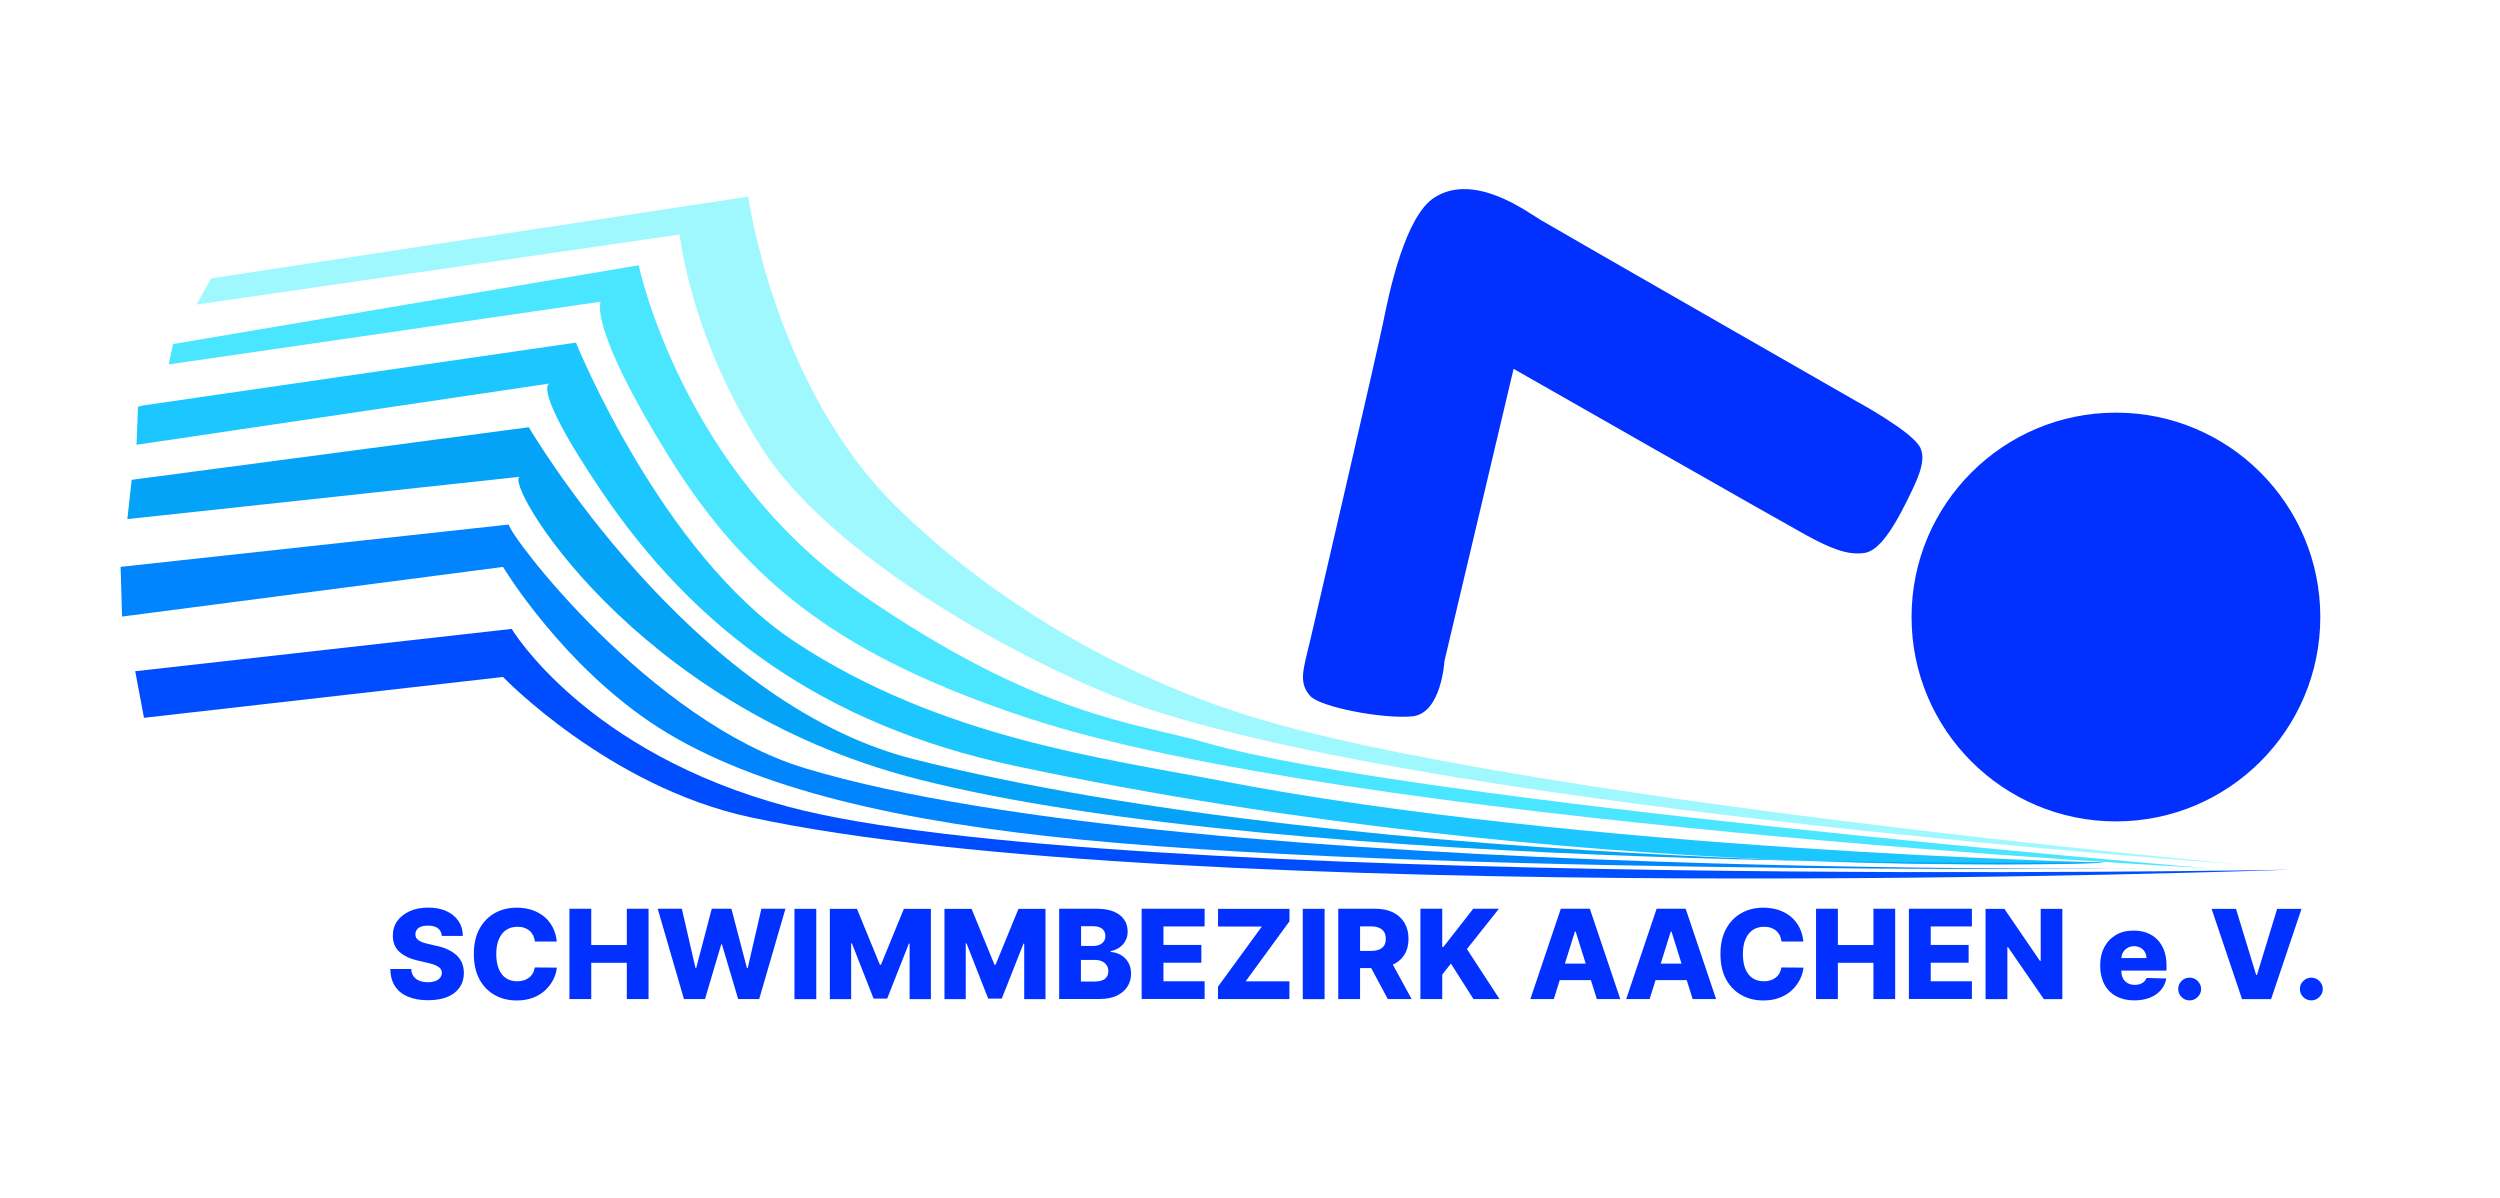 <?xml version="1.0" encoding="UTF-8"?>
<svg id="Ebene_1" data-name="Ebene 1" xmlns="http://www.w3.org/2000/svg" viewBox="0 0 321.95 154.28">
  <circle cx="272.49" cy="79.46" r="26.32" fill="#0231ff"/>
  <path d="M168.73,82.47s8.65-37.22,9.4-40.98,2.81-13.68,6.62-16.07c5.12-3.23,11.8,1.79,13.68,2.92s40.6,23.31,40.6,23.31c0,0,7.31,3.95,8.27,6.02.81,1.74-.38,4.14-1.88,7.14s-3.37,6.09-5.26,6.39c-2.25.36-4.52-.64-7.52-2.26-2.34-1.26-37.72-21.44-37.72-21.44l-8.9,37.61s-.38,6.77-4.14,7.14-11.9-1.19-13.16-2.63c-1.53-1.75-.89-3.35,0-7.14Z" fill="#0231ff"/>
  <path d="M27.18,35.85l69.18-10.53s3.38,24.48,18.99,39.85c12.59,12.41,29.13,21.9,45.35,26.98,33.82,10.6,127.34,19.13,127.34,19.13,0,0-99.07-6.77-139.6-19.8-12.33-3.96-40.41-18.23-50.38-33.84-9.23-14.46-10.53-27.44-10.53-27.44l-62.22,9.02,1.88-3.38Z" fill="#a0f8ff"/>
  <path d="M21.73,46.94l.56-2.63,59.96-10.15s5.52,26.37,28.57,42.29c23.12,15.98,35.61,16.62,44.36,19.17,26.25,7.64,128.83,16.17,128.83,16.17,0,0-110.78-5.76-151.76-19.36-23.7-7.86-35.9-17.11-46.24-33.84s-8.65-19.74-8.65-19.74l-55.64,8.08Z" fill="#4ae5ff"/>
  <path d="M18.53,52.2c1.32-.19,55.64-8.08,55.64-8.08,0,0,10.97,27.17,28.2,38.54,18.8,12.41,40.05,15.02,54.7,17.86,46.62,9.02,113.41,10.53,113.41,10.53,0,0-66.36,3.16-139.73-12.41-24.81-5.26-41.35-17.67-53.39-35.53-9.07-13.46-6.58-13.72-6.58-13.72l-53.2,7.89.19-4.89.75-.19Z" fill="#1cc6ff"/>
  <path d="M16.97,61.79l51.13-6.77s20.72,35.45,49.5,42.73c58.29,14.75,153.29,13.92,153.39,13.28,0,0-104.89,1.69-153.14-10.78-36.46-9.42-53.21-38.44-50.88-38.85l-50.57,5.45.56-5.08Z" fill="#04a3f7"/>
  <path d="M15.53,73.01l.19,6.39,49.06-6.39s7.71,12.85,20.11,20.74c12.41,7.89,31.33,12.16,54.64,14.41,49.31,4.76,144.49,3.63,144.49,3.63,1.2-.05-130.89,2.07-180.33-12.85-20.02-6.04-38.21-30.16-38.16-31.39l-50,5.45Z" fill="#0085ff"/>
  <path d="M17.41,86.42l1.13,6.02,46.24-5.26s13.53,14.1,31.77,18.05c55.45,12,198.31,6.77,198.31,6.77,0,0-152.34,2.77-193.24-8.08-26.23-6.96-35.72-22.93-35.72-22.93l-48.5,5.45Z" fill="#004dff"/>
  <g>
    <path d="M56.9,120.52c-.04-.42-.21-.74-.5-.97-.3-.23-.72-.35-1.27-.35-.36,0-.67.05-.91.14s-.42.22-.54.39c-.12.17-.18.35-.19.57,0,.17.03.33.1.46.08.13.19.25.34.35s.33.19.54.26c.21.08.45.14.72.2l1,.23c.58.12,1.08.29,1.52.5.44.21.81.46,1.11.74.3.29.53.62.68.99s.23.79.24,1.26c0,.73-.19,1.36-.56,1.89-.37.53-.89.93-1.58,1.21-.69.28-1.51.42-2.48.42s-1.82-.15-2.54-.44c-.72-.29-1.29-.73-1.69-1.33-.4-.59-.61-1.35-.62-2.25h2.69c.02.38.12.69.3.94.18.25.42.44.74.57s.67.19,1.09.19c.38,0,.7-.05.97-.15.27-.1.47-.24.62-.43s.22-.39.22-.62c0-.22-.07-.41-.2-.57-.13-.16-.34-.29-.61-.41s-.62-.22-1.05-.32l-1.21-.28c-1.01-.23-1.8-.6-2.38-1.12-.58-.52-.87-1.22-.86-2.1,0-.72.19-1.35.58-1.89.39-.54.93-.96,1.62-1.27.69-.3,1.47-.45,2.36-.45s1.68.15,2.35.46,1.18.73,1.55,1.28.55,1.18.56,1.91h-2.69Z" fill="#0231ff"/>
    <path d="M71.73,121.25h-2.84c-.04-.29-.12-.55-.23-.79-.12-.23-.27-.43-.47-.6-.19-.17-.42-.29-.68-.38-.26-.09-.55-.13-.87-.13-.56,0-1.05.14-1.46.41-.41.28-.72.68-.94,1.2s-.33,1.15-.33,1.9.11,1.42.33,1.94.53.91.94,1.18c.4.26.88.39,1.43.39.31,0,.59-.04.85-.12.25-.08.48-.2.67-.35.2-.15.36-.34.48-.56.13-.22.21-.47.26-.75l2.84.02c-.05.51-.2,1.02-.45,1.52-.25.5-.59.95-1.02,1.37-.43.41-.96.74-1.58.98-.62.24-1.33.36-2.13.36-1.05,0-1.99-.23-2.82-.7-.83-.46-1.49-1.14-1.97-2.03-.48-.89-.72-1.97-.72-3.25s.24-2.36.73-3.25c.49-.89,1.15-1.57,1.98-2.03s1.77-.69,2.8-.69c.7,0,1.36.1,1.95.29.6.2,1.12.48,1.58.85.45.37.82.83,1.11,1.37.28.54.46,1.16.53,1.86Z" fill="#0231ff"/>
    <path d="M73.33,128.66v-11.63h2.81v4.67h4.58v-4.67h2.8v11.63h-2.8v-4.67h-4.58v4.67h-2.81Z" fill="#0231ff"/>
    <path d="M88.08,128.66l-3.38-11.63h3.11l1.75,7.62h.1l2-7.62h2.53l2,7.64h.1l1.76-7.64h3.1l-3.38,11.63h-2.71l-2.09-7.05h-.09l-2.09,7.05h-2.7Z" fill="#0231ff"/>
    <path d="M105.12,117.04v11.63h-2.81v-11.63h2.81Z" fill="#0231ff"/>
    <path d="M106.88,117.04h3.48l2.95,7.2h.14l2.95-7.2h3.48v11.63h-2.74v-7.14h-.1l-2.79,7.07h-1.75l-2.79-7.11h-.1v7.18h-2.74v-11.63Z" fill="#0231ff"/>
    <path d="M121.64,117.04h3.48l2.95,7.2h.14l2.95-7.2h3.48v11.63h-2.74v-7.14h-.1l-2.79,7.07h-1.75l-2.79-7.11h-.1v7.18h-2.74v-11.63Z" fill="#0231ff"/>
    <path d="M136.4,128.66v-11.63h4.85c.87,0,1.6.12,2.19.37.59.25,1.03.59,1.33,1.03.3.44.45.96.45,1.54,0,.44-.09.84-.28,1.18-.19.35-.44.63-.77.86s-.7.39-1.13.48v.11c.47.02.9.15,1.3.38.4.23.72.55.96.96.24.41.36.9.36,1.46,0,.62-.16,1.18-.48,1.67-.32.49-.78.88-1.38,1.16s-1.33.42-2.19.42h-5.22ZM139.21,121.82h1.56c.31,0,.58-.05.82-.15.24-.1.42-.25.56-.44.13-.19.2-.43.2-.7,0-.39-.14-.7-.41-.92-.28-.22-.65-.33-1.12-.33h-1.6v2.55ZM139.21,126.4h1.74c.61,0,1.06-.12,1.35-.35.29-.23.43-.55.43-.97,0-.3-.07-.56-.21-.77-.14-.22-.34-.39-.6-.51-.26-.12-.57-.18-.93-.18h-1.79v2.77Z" fill="#0231ff"/>
    <path d="M147.02,128.66v-11.63h8.11v2.28h-5.3v2.38h4.88v2.29h-4.88v2.39h5.3v2.28h-8.11Z" fill="#0231ff"/>
    <path d="M156.85,128.66v-1.6l5.65-7.74h-5.64v-2.28h9.2v1.6l-5.65,7.74h5.64v2.28h-9.2Z" fill="#0231ff"/>
    <path d="M170.58,117.04v11.63h-2.81v-11.63h2.81Z" fill="#0231ff"/>
    <path d="M172.34,128.66v-11.63h4.8c.87,0,1.62.16,2.26.47.63.31,1.12.76,1.47,1.34.34.58.52,1.27.52,2.06s-.18,1.49-.53,2.05c-.35.56-.85.99-1.5,1.28s-1.41.44-2.3.44h-3.04v-2.21h2.51c.42,0,.78-.06,1.06-.17.29-.11.5-.28.65-.51.15-.23.22-.52.22-.88s-.07-.66-.22-.89-.37-.42-.65-.53c-.29-.12-.64-.18-1.06-.18h-1.38v9.36h-2.81ZM178.89,123.35l2.9,5.31h-3.07l-2.84-5.31h3.01Z" fill="#0231ff"/>
    <path d="M182.92,128.66v-11.63h2.81v4.92h.15l3.84-4.92h3.31l-4.12,5.19,4.2,6.44h-3.36l-2.9-4.57-1.12,1.42v3.15h-2.81Z" fill="#0231ff"/>
    <path d="M200.1,128.66h-3.02l3.92-11.63h3.74l3.92,11.63h-3.02l-2.73-8.7h-.09l-2.72,8.7ZM199.7,124.09h6.31v2.13h-6.31v-2.13Z" fill="#0231ff"/>
    <path d="M212.44,128.66h-3.02l3.92-11.63h3.74l3.92,11.63h-3.02l-2.73-8.7h-.09l-2.72,8.7ZM212.04,124.09h6.31v2.13h-6.31v-2.13Z" fill="#0231ff"/>
    <path d="M232.27,121.25h-2.84c-.04-.29-.12-.55-.23-.79-.12-.23-.27-.43-.47-.6-.19-.17-.42-.29-.68-.38-.26-.09-.55-.13-.87-.13-.56,0-1.05.14-1.46.41-.41.28-.72.68-.94,1.2s-.33,1.15-.33,1.9.11,1.42.33,1.94.53.91.94,1.18c.4.26.88.39,1.43.39.31,0,.59-.04.85-.12.25-.08.48-.2.67-.35.2-.15.36-.34.48-.56.13-.22.21-.47.26-.75l2.84.02c-.05.51-.2,1.02-.45,1.52-.25.5-.59.95-1.02,1.37-.43.41-.96.74-1.58.98-.62.24-1.33.36-2.13.36-1.05,0-1.99-.23-2.82-.7-.83-.46-1.49-1.14-1.97-2.03-.48-.89-.72-1.97-.72-3.25s.24-2.36.73-3.25c.49-.89,1.15-1.57,1.98-2.03s1.77-.69,2.8-.69c.7,0,1.36.1,1.95.29.6.2,1.12.48,1.58.85.45.37.82.83,1.11,1.37.28.54.46,1.16.53,1.86Z" fill="#0231ff"/>
    <path d="M233.87,128.66v-11.63h2.81v4.67h4.58v-4.67h2.8v11.63h-2.8v-4.67h-4.58v4.67h-2.81Z" fill="#0231ff"/>
    <path d="M245.83,128.66v-11.63h8.11v2.28h-5.3v2.38h4.88v2.29h-4.88v2.39h5.3v2.28h-8.11Z" fill="#0231ff"/>
    <path d="M265.59,117.04v11.63h-2.38l-4.63-6.71h-.07v6.71h-2.81v-11.63h2.42l4.58,6.7h.1v-6.7h2.8Z" fill="#0231ff"/>
    <path d="M274.87,128.83c-.91,0-1.7-.18-2.36-.54-.66-.36-1.17-.88-1.52-1.55-.35-.67-.53-1.47-.53-2.4s.18-1.69.53-2.36c.36-.68.86-1.2,1.5-1.58.65-.38,1.41-.56,2.29-.56.62,0,1.19.1,1.7.29.51.19.96.48,1.33.86.38.38.67.85.88,1.4.21.55.31,1.19.31,1.91v.69h-7.58v-1.61h5c0-.29-.07-.56-.21-.79-.14-.23-.32-.41-.56-.54-.24-.13-.51-.2-.82-.2s-.59.07-.83.21c-.25.14-.44.33-.58.56s-.22.5-.23.8v1.64c0,.36.07.67.21.93.14.27.34.47.6.62.26.15.56.22.92.22.25,0,.47-.03.67-.1.2-.07.37-.17.52-.3.14-.13.25-.3.32-.49l2.55.07c-.11.57-.34,1.07-.7,1.49-.36.42-.83.75-1.41.98s-1.25.35-2.01.35Z" fill="#0231ff"/>
    <path d="M281.99,128.83c-.41,0-.76-.14-1.05-.43-.29-.29-.43-.64-.43-1.04,0-.4.14-.74.43-1.03.29-.29.64-.43,1.05-.43.39,0,.73.14,1.02.43s.45.63.45,1.03c0,.27-.07.52-.21.74-.14.22-.32.4-.54.53s-.46.2-.72.2Z" fill="#0231ff"/>
    <path d="M287.95,117.04l2.6,8.52h.1l2.6-8.52h3.14l-3.92,11.63h-3.74l-3.92-11.63h3.14Z" fill="#0231ff"/>
    <path d="M297.66,128.83c-.41,0-.76-.14-1.05-.43-.29-.29-.43-.64-.43-1.04,0-.4.14-.74.43-1.03.29-.29.64-.43,1.05-.43.39,0,.73.14,1.02.43s.45.63.45,1.03c0,.27-.07.52-.21.74-.14.22-.32.4-.54.53s-.46.2-.72.2Z" fill="#0231ff"/>
  </g>
</svg>
